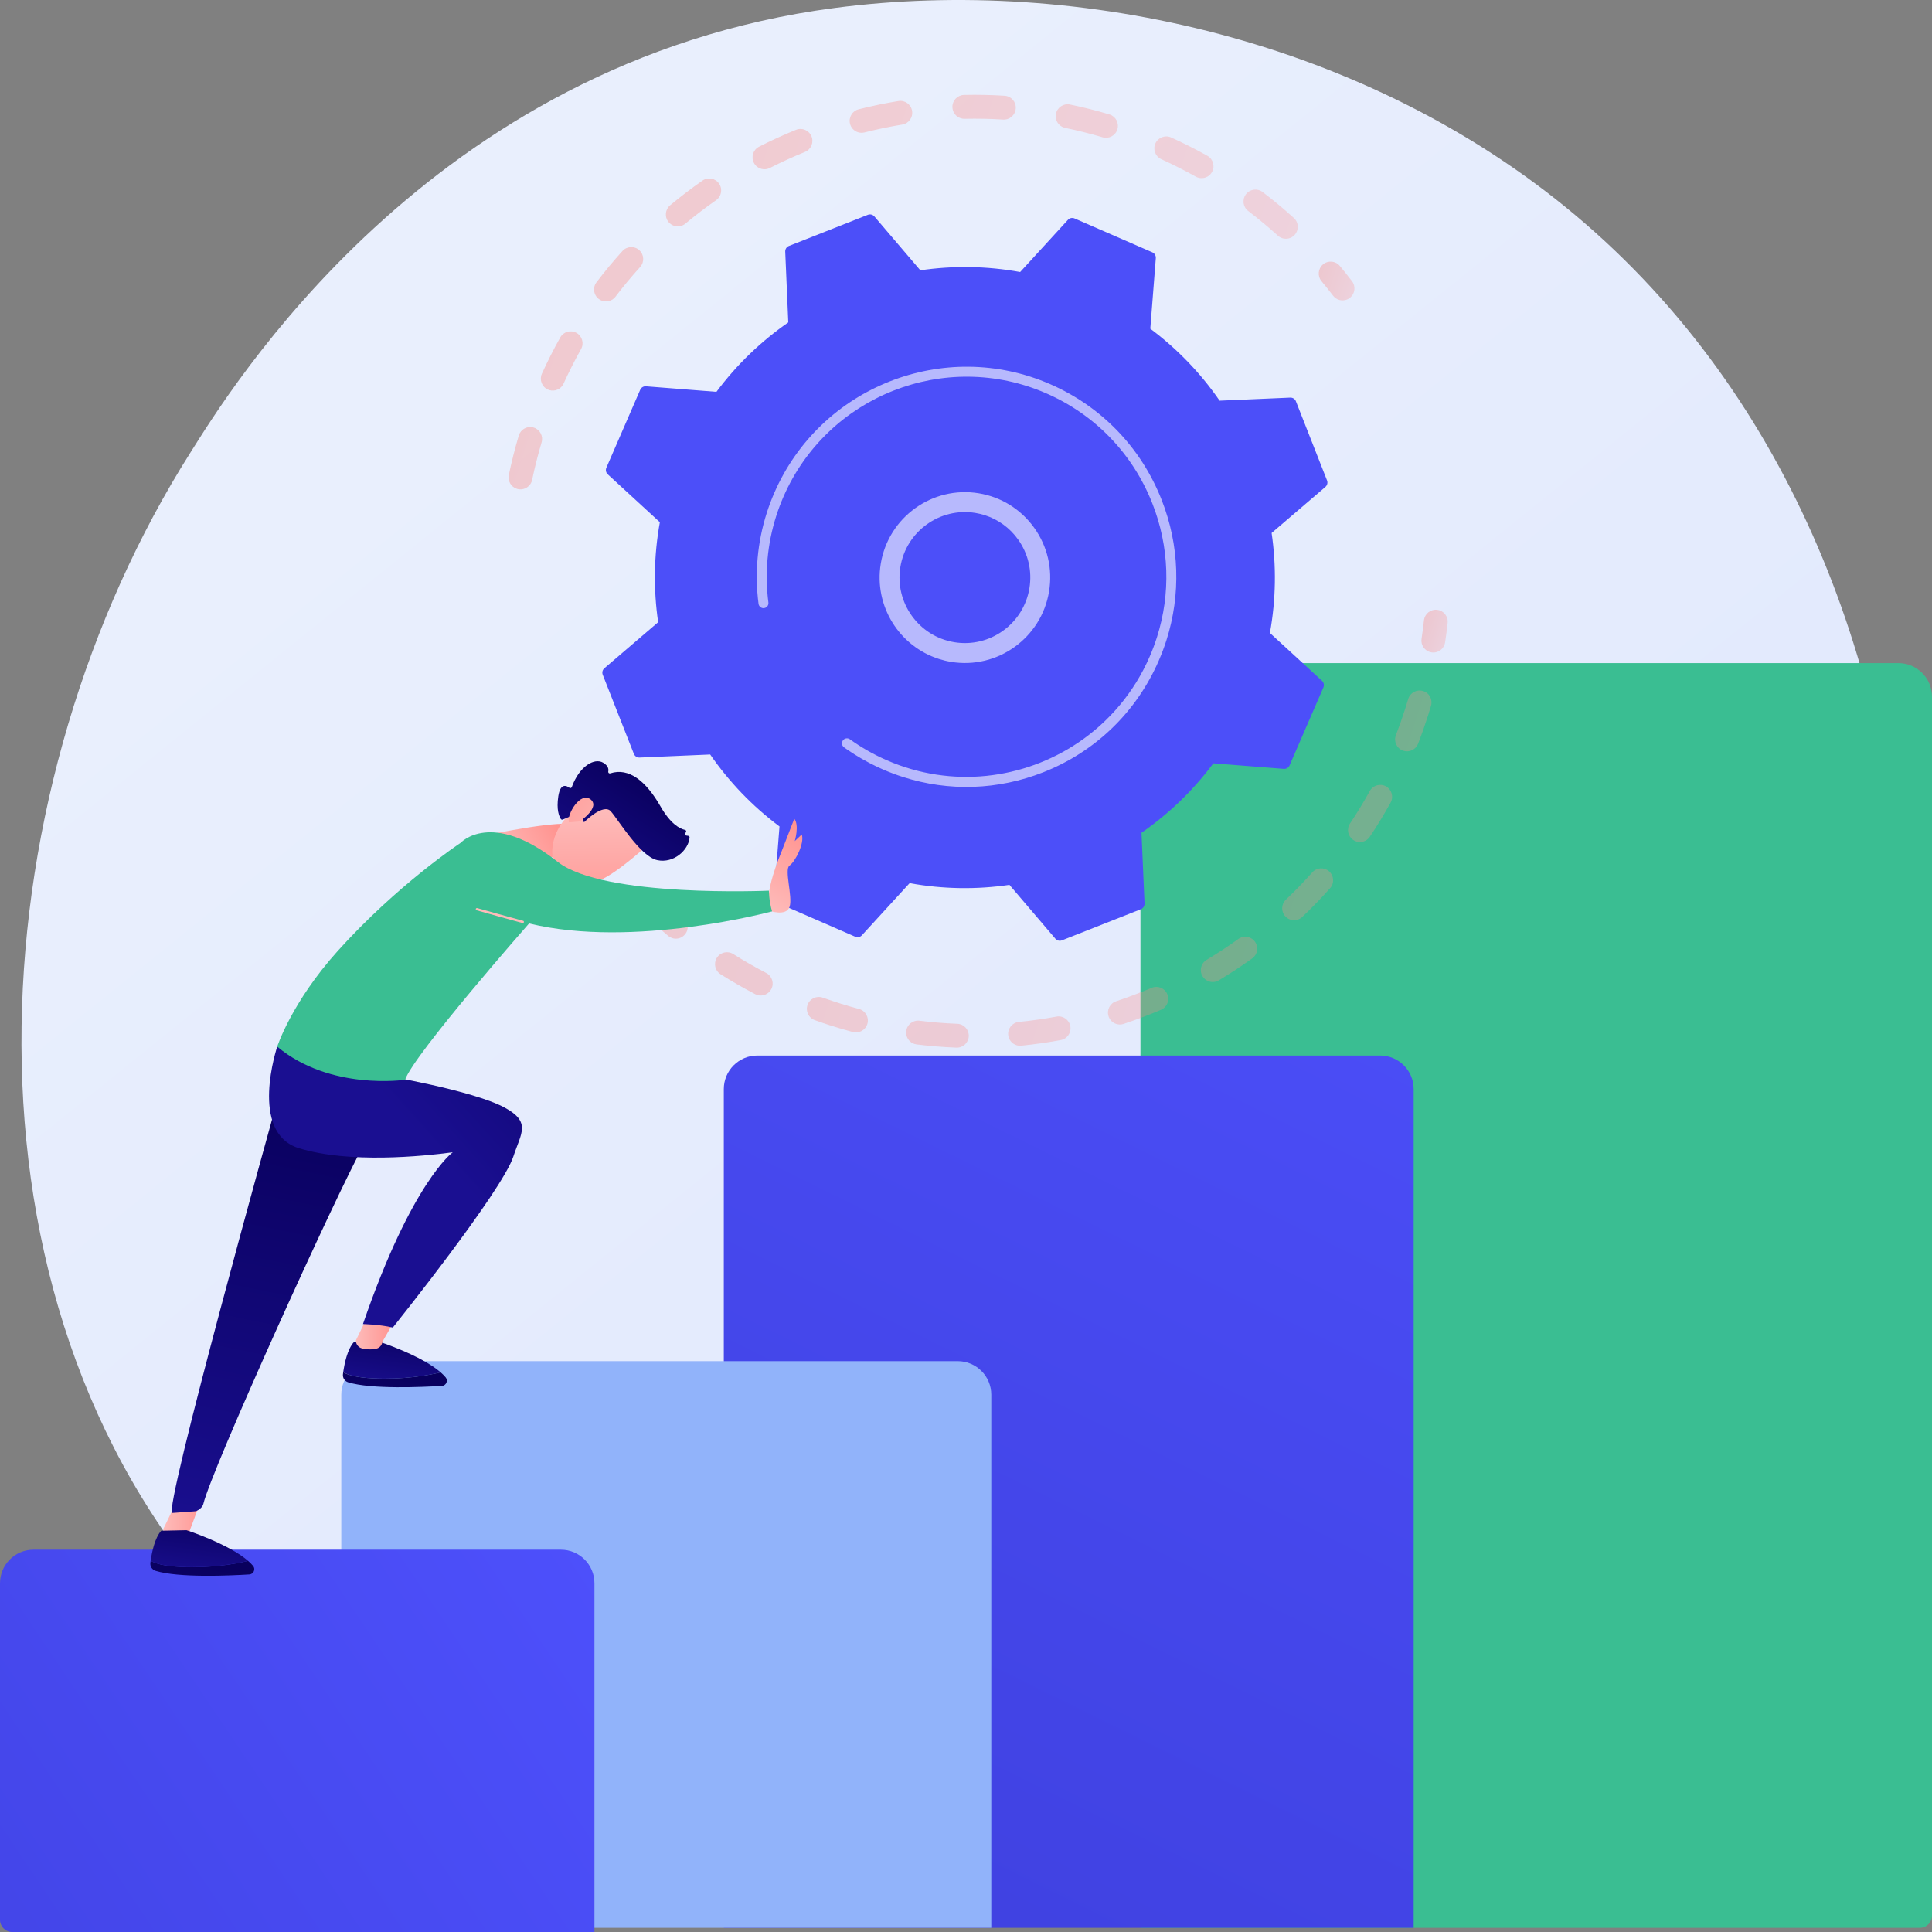 <svg width="340" height="340" viewBox="0 0 340 340" fill="none" xmlns="http://www.w3.org/2000/svg">
<rect x="0" y="0" width="340" height="340" fill="#808080" stroke="none"/>
<g clip-path="url(#clip0_1077_16081)">
<path d="M296.888 286.74C290.081 293.92 283.64 298.55 278.55 302.208C218.725 345.208 147.938 332.673 132.893 329.613C110.677 325.093 67.734 316.355 36.687 279.781C-10.284 224.446 -2.97 137.269 33.464 79.722C40.128 69.195 75.331 10.771 146.881 1.401C190.183 -4.269 240.658 7.167 277.212 37.846C353.941 102.24 348.479 232.332 296.888 286.74Z" fill="url(#paint0_linear_1077_16081)"/>
<path d="M337.856 339.265H200.702V122.606C200.702 119.344 203.343 116.698 206.6 116.698H334.102C337.359 116.698 340 119.344 340 122.606V337.117C340 338.304 339.04 339.265 337.856 339.265Z" fill="#3ABE92"/>
<path d="M248.781 339.265H127.376V191.664C127.376 188.401 130.018 185.755 133.275 185.755H242.882C246.139 185.755 248.781 188.401 248.781 191.664V339.265Z" fill="url(#paint1_linear_1077_16081)"/>
<path d="M174.449 339.265H62.204C61.02 339.265 60.06 338.304 60.06 337.117V245.447C60.06 242.184 62.701 239.539 65.958 239.539H168.551C171.808 239.539 174.449 242.184 174.449 245.447V339.265Z" fill="#91B3FA"/>
<path d="M104.611 340H2.144C0.96 340 0 339.038 0 337.852V278.628C0 275.366 2.641 272.72 5.898 272.72H98.713C101.97 272.72 104.611 275.366 104.611 278.628V340Z" fill="url(#paint2_linear_1077_16081)"/>
<g opacity="0.3">
<path d="M90.955 86.019C89.947 85.696 89.323 84.655 89.543 83.593C90.024 81.271 90.615 78.936 91.294 76.652C91.625 75.541 92.793 74.908 93.902 75.241C93.915 75.245 93.928 75.249 93.941 75.253C95.025 75.6 95.638 76.755 95.31 77.853C94.663 80.023 94.104 82.241 93.646 84.447C93.411 85.582 92.302 86.312 91.167 86.075C91.096 86.06 91.024 86.041 90.955 86.019ZM96.639 68.639C96.561 68.613 96.484 68.584 96.406 68.549C95.353 68.069 94.887 66.823 95.366 65.768C96.35 63.601 97.438 61.454 98.597 59.387C99.164 58.376 100.435 58.019 101.45 58.585C102.458 59.153 102.817 60.433 102.25 61.443C101.148 63.408 100.115 65.447 99.181 67.507C98.737 68.487 97.636 68.958 96.639 68.639ZM106.003 52.946C105.781 52.874 105.566 52.764 105.37 52.615C104.45 51.912 104.273 50.595 104.974 49.673C106.411 47.783 107.951 45.932 109.546 44.172C110.325 43.315 111.65 43.252 112.506 44.03C113.363 44.81 113.426 46.138 112.648 46.995C111.133 48.666 109.672 50.425 108.306 52.219C107.754 52.943 106.822 53.208 106.003 52.946ZM118.636 39.74C118.269 39.622 117.929 39.403 117.665 39.083C116.924 38.192 117.047 36.868 117.935 36.126C119.761 34.606 121.673 33.145 123.62 31.787C124.569 31.126 125.875 31.359 126.538 32.31C127.2 33.261 126.966 34.57 126.015 35.233C124.166 36.522 122.349 37.909 120.615 39.355C120.044 39.831 119.295 39.951 118.636 39.74ZM133.892 29.688C133.377 29.523 132.926 29.16 132.662 28.639C132.137 27.606 132.549 26.342 133.58 25.817C135.692 24.742 137.879 23.743 140.081 22.848C141.153 22.411 142.376 22.928 142.811 24.003C143.246 25.078 142.73 26.302 141.657 26.738C139.564 27.587 137.485 28.538 135.479 29.558C134.967 29.821 134.399 29.851 133.892 29.688ZM150.987 23.27C150.32 23.056 149.775 22.513 149.59 21.783C149.308 20.659 149.988 19.517 151.109 19.235C153.409 18.653 155.763 18.163 158.105 17.78C159.248 17.593 160.324 18.369 160.511 19.514C160.697 20.658 159.923 21.737 158.781 21.924C156.556 22.288 154.32 22.753 152.135 23.306C151.742 23.404 151.347 23.384 150.987 23.27ZM225.655 41.919C225.379 41.83 225.117 41.683 224.888 41.475C223.219 39.961 221.461 38.5 219.664 37.133C218.743 36.432 218.562 35.115 219.263 34.192C219.962 33.268 221.277 33.088 222.198 33.79C224.092 35.23 225.943 36.769 227.7 38.363C228.559 39.142 228.624 40.469 227.847 41.328C227.279 41.957 226.414 42.161 225.655 41.919ZM169.065 20.806C168.237 20.541 167.629 19.772 167.608 18.853C167.581 17.694 168.498 16.733 169.655 16.706C172.027 16.652 174.43 16.7 176.797 16.85C177.951 16.928 178.83 17.919 178.757 19.077C178.685 20.234 177.688 21.113 176.533 21.04C174.284 20.897 172.003 20.852 169.751 20.903C169.511 20.909 169.279 20.875 169.065 20.806ZM210.826 31.252C210.694 31.21 210.564 31.155 210.439 31.085C208.473 29.983 206.433 28.952 204.376 28.02C203.322 27.541 202.854 26.297 203.331 25.241C203.809 24.186 205.051 23.712 206.105 24.195C208.268 25.176 210.415 26.262 212.484 27.42C213.494 27.986 213.855 29.266 213.29 30.277C212.797 31.162 211.756 31.55 210.826 31.252ZM187.239 22.449C186.231 22.126 185.608 21.087 185.827 20.027C186.059 18.892 187.168 18.161 188.302 18.393C190.623 18.871 192.954 19.457 195.232 20.134C195.246 20.138 195.261 20.143 195.274 20.148C196.358 20.494 196.97 21.646 196.645 22.744C196.315 23.856 195.149 24.49 194.04 24.16C191.876 23.517 189.662 22.961 187.457 22.507C187.382 22.491 187.309 22.472 187.239 22.449Z" fill="url(#paint3_linear_1077_16081)"/>
<path d="M235.627 52.76C235.234 52.633 234.873 52.392 234.603 52.038C233.946 51.178 233.26 50.32 232.565 49.482C231.824 48.592 231.944 47.267 232.834 46.525C233.722 45.783 235.046 45.902 235.785 46.795C236.517 47.675 237.239 48.579 237.931 49.483C238.635 50.404 238.461 51.721 237.543 52.427C236.974 52.861 236.258 52.962 235.627 52.76Z" fill="url(#paint4_linear_1077_16081)"/>
</g>
<g opacity="0.3">
<path d="M251.603 114.731C250.639 114.422 250.015 113.451 250.171 112.418C250.334 111.348 250.476 110.256 250.594 109.174C250.721 108.022 251.756 107.19 252.906 107.316C254.061 107.444 254.887 108.48 254.761 109.632C254.636 110.771 254.487 111.921 254.316 113.048C254.142 114.194 253.075 114.982 251.93 114.809C251.818 114.792 251.708 114.765 251.603 114.731Z" fill="url(#paint5_linear_1077_16081)"/>
<path d="M146.134 180.456C145.216 180.162 144.299 179.852 143.384 179.524C142.294 179.134 141.726 177.933 142.115 176.84C142.504 175.748 143.71 175.177 144.794 175.569C146.907 176.324 149.045 176.992 151.173 177.56C152.292 177.86 152.958 179.009 152.659 180.128C152.361 181.249 151.213 181.916 150.095 181.617C148.777 181.266 147.445 180.875 146.134 180.456ZM133.242 175.093C133.13 175.058 133.02 175.011 132.912 174.956C130.837 173.877 128.784 172.698 126.81 171.452C125.831 170.834 125.538 169.537 126.155 168.557C126.772 167.576 128.069 167.28 129.046 167.902C130.92 169.086 132.87 170.204 134.842 171.23C135.87 171.763 136.27 173.031 135.738 174.059C135.26 174.98 134.196 175.399 133.242 175.093ZM160.921 183.712C159.981 183.411 159.355 182.473 159.481 181.456C159.623 180.304 160.671 179.487 161.818 179.629C164.016 179.903 166.255 180.083 168.473 180.17C169.63 180.216 170.531 181.19 170.487 182.348C170.442 183.507 169.468 184.41 168.312 184.365C165.975 184.275 163.617 184.083 161.303 183.797C161.172 183.78 161.044 183.752 160.921 183.712ZM118.299 165.094C118.045 165.013 117.804 164.882 117.587 164.7C115.8 163.192 114.056 161.59 112.404 159.937C111.584 159.118 111.583 157.789 112.401 156.97C113.22 156.149 114.546 156.146 115.365 156.967C116.934 158.536 118.59 160.057 120.288 161.489C121.174 162.236 121.287 163.561 120.541 164.447C119.976 165.116 119.083 165.346 118.299 165.094ZM178.876 183.932C178.104 183.685 177.512 182.998 177.427 182.138C177.313 180.984 178.155 179.956 179.306 179.842C181.509 179.623 183.732 179.308 185.916 178.903C187.054 178.692 188.148 179.445 188.357 180.586C188.567 181.726 187.815 182.82 186.677 183.032C184.378 183.458 182.036 183.791 179.717 184.02C179.426 184.049 179.14 184.015 178.876 183.932ZM196.444 180.198C195.827 180 195.309 179.52 195.09 178.856C194.727 177.754 195.324 176.567 196.422 176.204C198.53 175.506 200.633 174.711 202.672 173.842C203.736 173.387 204.966 173.882 205.421 174.951C205.874 176.018 205.378 177.251 204.313 177.705C202.166 178.62 199.954 179.456 197.736 180.19C197.301 180.336 196.85 180.329 196.444 180.198ZM212.78 172.718C212.311 172.567 211.892 172.251 211.62 171.795C211.026 170.8 211.351 169.511 212.343 168.916C214.251 167.774 216.13 166.541 217.931 165.247C218.872 164.572 220.18 164.787 220.855 165.731C221.529 166.673 221.313 167.984 220.373 168.659C218.478 170.021 216.5 171.32 214.493 172.521C213.957 172.841 213.332 172.895 212.78 172.718ZM227.099 161.846C226.774 161.742 226.47 161.557 226.218 161.291C225.421 160.45 225.456 159.121 226.296 158.323C227.907 156.792 229.471 155.176 230.945 153.519C231.715 152.653 233.041 152.576 233.904 153.345C234.769 154.116 234.846 155.443 234.076 156.309C232.524 158.056 230.877 159.759 229.181 161.37C228.606 161.917 227.803 162.072 227.099 161.846ZM238.691 148.086C238.508 148.028 238.331 147.943 238.162 147.83C237.2 147.185 236.942 145.881 237.585 144.918C238.817 143.073 239.985 141.152 241.06 139.207C241.62 138.192 242.898 137.828 243.909 138.386C244.922 138.947 245.288 140.225 244.728 141.24C243.597 143.288 242.367 145.311 241.07 147.252C240.538 148.048 239.557 148.364 238.691 148.086ZM246.976 132.122C246.935 132.108 246.895 132.094 246.853 132.078C245.775 131.659 245.239 130.442 245.658 129.362C246.25 127.835 246.8 126.274 247.296 124.718C247.475 124.155 247.648 123.59 247.815 123.027C248.143 121.914 249.309 121.279 250.418 121.608C251.548 121.919 252.161 123.104 251.834 124.217C251.658 124.81 251.478 125.403 251.289 125.996C250.766 127.632 250.187 129.275 249.565 130.881C249.161 131.921 248.022 132.457 246.976 132.122Z" fill="url(#paint6_linear_1077_16081)"/>
<path d="M105.89 152.005C105.494 151.877 105.13 151.632 104.86 151.275C104.174 150.369 103.495 149.432 102.84 148.489C102.18 147.537 102.414 146.23 103.364 145.568C104.314 144.906 105.62 145.139 106.28 146.092C106.902 146.987 107.548 147.879 108.198 148.738C108.897 149.661 108.717 150.979 107.796 151.679C107.231 152.107 106.518 152.205 105.89 152.005Z" fill="url(#paint7_linear_1077_16081)"/>
</g>
<path d="M111.549 132.668C111.709 133.075 112.109 133.335 112.544 133.317L124.979 132.779C128.287 137.567 132.381 141.862 137.177 145.442L136.206 157.866C136.172 158.302 136.418 158.711 136.818 158.886L150.51 164.85C150.91 165.024 151.376 164.926 151.671 164.604L160.079 155.42C165.964 156.494 171.892 156.564 177.644 155.721L185.731 165.2C186.015 165.533 186.478 165.648 186.883 165.488L200.774 160.007C201.18 159.846 201.439 159.446 201.421 159.01L200.884 146.552C205.664 143.239 209.951 139.138 213.526 134.333L225.927 135.306C226.362 135.34 226.771 135.094 226.944 134.692L232.898 120.976C233.073 120.575 232.973 120.108 232.651 119.813L223.483 111.389C224.555 105.494 224.625 99.556 223.784 93.794L233.246 85.692C233.577 85.408 233.693 84.944 233.533 84.539L228.062 70.623C227.902 70.216 227.502 69.956 227.067 69.975L214.631 70.513C211.324 65.723 207.23 61.43 202.433 57.849L203.404 45.425C203.438 44.989 203.193 44.58 202.792 44.405L189.1 38.441C188.7 38.266 188.233 38.366 187.938 38.687L179.53 47.871C173.645 46.798 167.717 46.727 161.966 47.57L153.878 38.091C153.594 37.758 153.131 37.643 152.725 37.803L138.834 43.285C138.428 43.445 138.169 43.846 138.187 44.282L138.724 56.739C133.943 60.053 129.657 64.153 126.082 68.958L113.681 67.986C113.246 67.952 112.837 68.198 112.664 68.599L106.71 82.314C106.535 82.715 106.634 83.182 106.956 83.478L116.123 91.901C115.052 97.796 114.981 103.734 115.823 109.496L106.361 117.598C106.028 117.882 105.913 118.344 106.073 118.752L111.549 132.668Z" fill="#4C4FF9"/>
<path opacity="0.6" d="M165.23 115.963C158.261 113.732 153.777 106.648 154.998 99.206C156.34 91.025 164.076 85.465 172.241 86.809C176.197 87.46 179.663 89.615 182 92.878C184.337 96.141 185.267 100.12 184.616 104.083C183.274 112.263 175.538 117.823 167.373 116.479C166.636 116.358 165.921 116.184 165.23 115.963ZM173.332 90.669C172.793 90.497 172.24 90.364 171.672 90.27C165.411 89.239 159.48 93.504 158.451 99.774C157.422 106.046 161.677 111.989 167.94 113.018C174.201 114.049 180.132 109.785 181.161 103.514C181.659 100.475 180.948 97.425 179.155 94.923C177.698 92.89 175.669 91.418 173.332 90.669Z" fill="white"/>
<path opacity="0.6" d="M158.925 136.741C157.729 136.359 156.543 135.913 155.376 135.404C155.009 135.244 154.643 135.078 154.28 134.906C152.494 134.059 150.777 133.069 149.157 131.956C149.135 131.94 149.113 131.925 149.09 131.911C149.027 131.867 148.965 131.825 148.903 131.78C148.782 131.695 148.661 131.608 148.541 131.522C148.225 131.295 148.105 130.897 148.217 130.543C148.245 130.458 148.286 130.375 148.341 130.298C148.622 129.905 149.169 129.816 149.562 130.098C151.582 131.551 153.773 132.795 156.073 133.797C167.495 138.774 180.145 137.171 189.778 130.665C195.137 127.046 199.563 121.911 202.325 115.547C202.81 114.431 203.234 113.298 203.599 112.156C206.053 104.459 205.792 96.22 202.796 88.602C199.354 79.851 192.718 72.966 184.108 69.215C166.324 61.47 145.584 69.659 137.856 87.464C137.379 88.562 136.96 89.68 136.599 90.813C135.034 95.723 134.559 100.921 135.225 106.036C135.242 106.168 135.229 106.297 135.191 106.416C135.092 106.729 134.818 106.973 134.471 107.018C133.991 107.079 133.553 106.743 133.49 106.261C132.789 100.892 133.287 95.434 134.931 90.279C135.31 89.09 135.75 87.916 136.25 86.764C144.364 68.07 166.151 59.479 184.806 67.605C193.845 71.543 200.812 78.77 204.425 87.957C207.57 95.956 207.844 104.605 205.268 112.685C204.885 113.886 204.439 115.075 203.931 116.245C200 125.301 192.784 132.281 183.614 135.9C175.629 139.05 166.992 139.323 158.925 136.741Z" fill="white"/>
<path d="M30.457 265.533L28.735 269.078C28.735 269.761 29.21 270.35 29.877 270.494C30.567 270.644 31.482 270.739 32.371 270.518C32.926 270.38 33.333 269.902 33.4 269.333L36.743 260.38L30.457 265.533Z" fill="url(#paint8_linear_1077_16081)"/>
<path d="M77.553 241.512C74.109 238.509 66.711 236.104 66.711 236.104L62.26 236.201C61.13 237.473 60.62 239.941 60.402 241.488C61.239 241.99 62.81 242.431 65.691 242.568C71.022 242.825 75.326 242.044 77.553 241.512Z" fill="url(#paint9_linear_1077_16081)"/>
<path d="M77.552 241.512C75.326 242.044 71.023 242.824 65.689 242.569C62.809 242.432 61.238 241.991 60.401 241.489C60.384 241.613 60.367 241.733 60.353 241.845C60.275 242.478 60.666 243.075 61.276 243.263C65.343 244.511 74.286 244.109 77.772 243.893C78.517 243.847 78.906 242.97 78.429 242.395C78.18 242.096 77.883 241.801 77.552 241.512Z" fill="url(#paint10_linear_1077_16081)"/>
<path d="M64.344 232.351L62.623 235.897C62.623 236.579 63.098 237.168 63.764 237.313C64.454 237.462 65.369 237.558 66.258 237.337C66.813 237.199 67.22 236.72 67.287 236.152L69.456 232.351H64.344Z" fill="url(#paint11_linear_1077_16081)"/>
<path d="M30.333 266.254L34.152 265.975C34.766 265.995 35.634 265.3 35.776 264.701C37.22 258.585 59.186 210.127 64.148 201.23L48.594 194.41C48.594 194.411 28.584 266.202 30.333 266.254Z" fill="url(#paint12_linear_1077_16081)"/>
<path d="M88.782 194.902C83.088 191.842 67.23 189.195 67.23 189.195L48.785 184.192C48.785 184.192 43.72 199.326 52.594 202.058C61.468 204.789 74.295 203.496 79.674 202.782C79.674 202.782 72.484 207.955 63.877 233.012C63.877 233.012 66.774 233.073 69.13 233.625C69.13 233.625 88.339 209.674 90.353 203.495C91.683 199.42 93.542 197.461 88.782 194.902Z" fill="url(#paint13_linear_1077_16081)"/>
<path d="M99.821 145C95.832 144.718 83.709 147.358 83.709 147.358L89.935 152.486C89.935 152.486 94.841 151.29 98.111 150.65C98.111 150.65 106.182 145.449 99.821 145Z" fill="url(#paint14_linear_1077_16081)"/>
<path d="M114.071 148.628C114.071 148.628 108.725 153.601 105.477 154.951C102.23 156.302 100.33 157.773 98.318 154.17C96.306 150.569 97.08 146.665 99.766 143.753C99.766 143.753 103.889 139.22 106.187 139.104C108.485 138.987 114.071 148.628 114.071 148.628Z" fill="url(#paint15_linear_1077_16081)"/>
<path d="M102.599 144.23L102.769 144.715C102.769 144.715 106.161 141.276 107.495 142.779C108.83 144.283 112.684 150.74 115.675 151.374C118.557 151.985 121.173 149.616 121.355 147.383C121.366 147.242 121.259 147.118 121.119 147.096L120.761 147.043C120.516 147.006 120.44 146.689 120.642 146.545C120.834 146.408 120.779 146.104 120.55 146.053C119.652 145.853 118.018 145.031 116.234 141.91C113.701 137.483 110.692 135.026 107.398 136.098C107.19 136.166 106.998 135.985 107.043 135.77C107.133 135.347 107.037 134.752 106.147 134.225C104.601 133.309 101.957 134.837 100.627 138.505C100.564 138.68 100.352 138.753 100.205 138.64C99.689 138.242 98.62 137.752 98.255 140.122C97.882 142.547 98.423 143.713 98.7 144.128C98.774 144.24 98.914 144.284 99.038 144.232L101.87 143.034C102.016 142.972 102.185 143.046 102.237 143.197L102.599 144.23Z" fill="url(#paint16_linear_1077_16081)"/>
<path d="M102.035 144.562C102.035 144.562 105.699 142.093 103.934 140.681C102.169 139.268 99.746 143.211 100.106 144.719L102.035 144.562Z" fill="url(#paint17_linear_1077_16081)"/>
<path d="M135.401 160.274C135.401 160.274 138.409 161.344 138.964 159.551C139.519 157.759 137.969 152.98 138.952 152.319C139.936 151.658 141.635 148.36 141.097 146.852L139.864 148.025C139.864 148.025 140.704 145.259 139.782 144.08L137.45 150.088C137.45 150.09 134.359 157.238 135.401 160.274Z" fill="url(#paint18_linear_1077_16081)"/>
<path d="M81.046 148.338C81.046 148.338 86.407 142.411 98.129 151.662C106.207 158.037 135.314 156.741 135.314 156.741C135.314 156.741 135.3 158.392 135.869 160.387C135.869 160.387 111.443 167.002 93.107 162.511C93.107 162.511 72.848 185.517 71.288 190.023C71.288 190.023 58.123 191.993 48.787 184.192C48.787 184.192 51.291 176.414 59.398 167.394C69.922 155.682 81.046 148.338 81.046 148.338Z" fill="#3ABE92"/>
<path d="M83.861 160.192C83.762 160.156 83.708 160.05 83.737 159.948C83.767 159.84 83.879 159.778 83.985 159.808C84.054 159.828 90.96 161.771 92.05 162.042C92.156 162.069 92.224 162.178 92.198 162.287C92.171 162.395 92.062 162.462 91.953 162.435C90.858 162.163 83.947 160.219 83.876 160.2C83.871 160.196 83.865 160.195 83.861 160.192Z" fill="url(#paint19_linear_1077_16081)"/>
<path d="M43.664 274.693C40.222 271.69 32.823 269.285 32.823 269.285L28.372 269.382C27.242 270.654 26.732 273.122 26.514 274.669C27.351 275.172 28.922 275.612 31.802 275.75C37.135 276.006 41.439 275.224 43.664 274.693Z" fill="url(#paint20_linear_1077_16081)"/>
<path d="M43.664 274.693C41.438 275.225 37.135 276.006 31.801 275.751C28.921 275.613 27.35 275.173 26.512 274.67C26.495 274.794 26.479 274.914 26.465 275.026C26.386 275.66 26.778 276.256 27.388 276.444C31.454 277.692 40.398 277.29 43.884 277.074C44.629 277.028 45.018 276.151 44.541 275.576C44.294 275.277 43.996 274.982 43.664 274.693Z" fill="url(#paint21_linear_1077_16081)"/>
</g>
<defs>
<linearGradient id="paint0_linear_1077_16081" x1="378.426" y1="432.158" x2="81.408" y2="63.927" gradientUnits="userSpaceOnUse">
<stop stop-color="#DAE3FE"/>
<stop offset="1" stop-color="#E9EFFD"/>
</linearGradient>
<linearGradient id="paint1_linear_1077_16081" x1="266.478" y1="105.285" x2="156.847" y2="327.528" gradientUnits="userSpaceOnUse">
<stop stop-color="#4F52FF"/>
<stop offset="1" stop-color="#4042E2"/>
</linearGradient>
<linearGradient id="paint2_linear_1077_16081" x1="125.67" y1="258.214" x2="-35.202" y2="366.437" gradientUnits="userSpaceOnUse">
<stop stop-color="#4F52FF"/>
<stop offset="1" stop-color="#4042E2"/>
</linearGradient>
<linearGradient id="paint3_linear_1077_16081" x1="102.912" y1="40.218" x2="216.817" y2="76.54" gradientUnits="userSpaceOnUse">
<stop stop-color="#FE7062"/>
<stop offset="1" stop-color="#FF928E"/>
</linearGradient>
<linearGradient id="paint4_linear_1077_16081" x1="231.895" y1="48.385" x2="238.547" y2="50.507" gradientUnits="userSpaceOnUse">
<stop stop-color="#FE7062"/>
<stop offset="1" stop-color="#FF928E"/>
</linearGradient>
<linearGradient id="paint5_linear_1077_16081" x1="250.179" y1="110.337" x2="254.743" y2="111.792" gradientUnits="userSpaceOnUse">
<stop stop-color="#FE7062"/>
<stop offset="1" stop-color="#FF928E"/>
</linearGradient>
<linearGradient id="paint6_linear_1077_16081" x1="121.849" y1="126.575" x2="239.174" y2="163.987" gradientUnits="userSpaceOnUse">
<stop stop-color="#FE7062"/>
<stop offset="1" stop-color="#FF928E"/>
</linearGradient>
<linearGradient id="paint7_linear_1077_16081" x1="102.262" y1="147.597" x2="108.83" y2="149.691" gradientUnits="userSpaceOnUse">
<stop stop-color="#FE7062"/>
<stop offset="1" stop-color="#FF928E"/>
</linearGradient>
<linearGradient id="paint8_linear_1077_16081" x1="28.735" y1="265.514" x2="36.741" y2="265.514" gradientUnits="userSpaceOnUse">
<stop stop-color="#FEBBBA"/>
<stop offset="1" stop-color="#FF928E"/>
</linearGradient>
<linearGradient id="paint9_linear_1077_16081" x1="70.192" y1="232.516" x2="68.465" y2="245.231" gradientUnits="userSpaceOnUse">
<stop stop-color="#09005D"/>
<stop offset="1" stop-color="#1A0F91"/>
</linearGradient>
<linearGradient id="paint10_linear_1077_16081" x1="69.543" y1="242.113" x2="65.549" y2="267.435" gradientUnits="userSpaceOnUse">
<stop stop-color="#09005D"/>
<stop offset="1" stop-color="#1A0F91"/>
</linearGradient>
<linearGradient id="paint11_linear_1077_16081" x1="62.623" y1="234.909" x2="69.454" y2="234.909" gradientUnits="userSpaceOnUse">
<stop stop-color="#FEBBBA"/>
<stop offset="1" stop-color="#FF928E"/>
</linearGradient>
<linearGradient id="paint12_linear_1077_16081" x1="55.422" y1="192.517" x2="38.971" y2="273.396" gradientUnits="userSpaceOnUse">
<stop stop-color="#09005D"/>
<stop offset="1" stop-color="#1A0F91"/>
</linearGradient>
<linearGradient id="paint13_linear_1077_16081" x1="112.997" y1="160.135" x2="71.533" y2="197.427" gradientUnits="userSpaceOnUse">
<stop stop-color="#09005D"/>
<stop offset="1" stop-color="#1A0F91"/>
</linearGradient>
<linearGradient id="paint14_linear_1077_16081" x1="87.027" y1="151.045" x2="98.311" y2="145.134" gradientUnits="userSpaceOnUse">
<stop stop-color="#FEBBBA"/>
<stop offset="1" stop-color="#FF928E"/>
</linearGradient>
<linearGradient id="paint15_linear_1077_16081" x1="105.554" y1="142.714" x2="105.778" y2="162.509" gradientUnits="userSpaceOnUse">
<stop stop-color="#FEBBBA"/>
<stop offset="1" stop-color="#FF928E"/>
</linearGradient>
<linearGradient id="paint16_linear_1077_16081" x1="114.33" y1="136.77" x2="100.982" y2="157.437" gradientUnits="userSpaceOnUse">
<stop stop-color="#09005D"/>
<stop offset="1" stop-color="#1A0F91"/>
</linearGradient>
<linearGradient id="paint17_linear_1077_16081" x1="110.581" y1="148.313" x2="93.029" y2="136.837" gradientUnits="userSpaceOnUse">
<stop stop-color="#FEBBBA"/>
<stop offset="1" stop-color="#FF928E"/>
</linearGradient>
<linearGradient id="paint18_linear_1077_16081" x1="134.676" y1="159.846" x2="142.893" y2="145.916" gradientUnits="userSpaceOnUse">
<stop stop-color="#FEBBBA"/>
<stop offset="1" stop-color="#FF928E"/>
</linearGradient>
<linearGradient id="paint19_linear_1077_16081" x1="87.799" y1="161.499" x2="81.101" y2="176.635" gradientUnits="userSpaceOnUse">
<stop stop-color="#FEBBBA"/>
<stop offset="1" stop-color="#FF928E"/>
</linearGradient>
<linearGradient id="paint20_linear_1077_16081" x1="36.305" y1="265.697" x2="34.578" y2="278.412" gradientUnits="userSpaceOnUse">
<stop stop-color="#09005D"/>
<stop offset="1" stop-color="#1A0F91"/>
</linearGradient>
<linearGradient id="paint21_linear_1077_16081" x1="35.656" y1="275.294" x2="31.662" y2="300.616" gradientUnits="userSpaceOnUse">
<stop stop-color="#09005D"/>
<stop offset="1" stop-color="#1A0F91"/>
</linearGradient>
<clipPath id="clip0_1077_16081">
<rect width="340" height="340" fill="white"/>
</clipPath>
</defs>
</svg>
